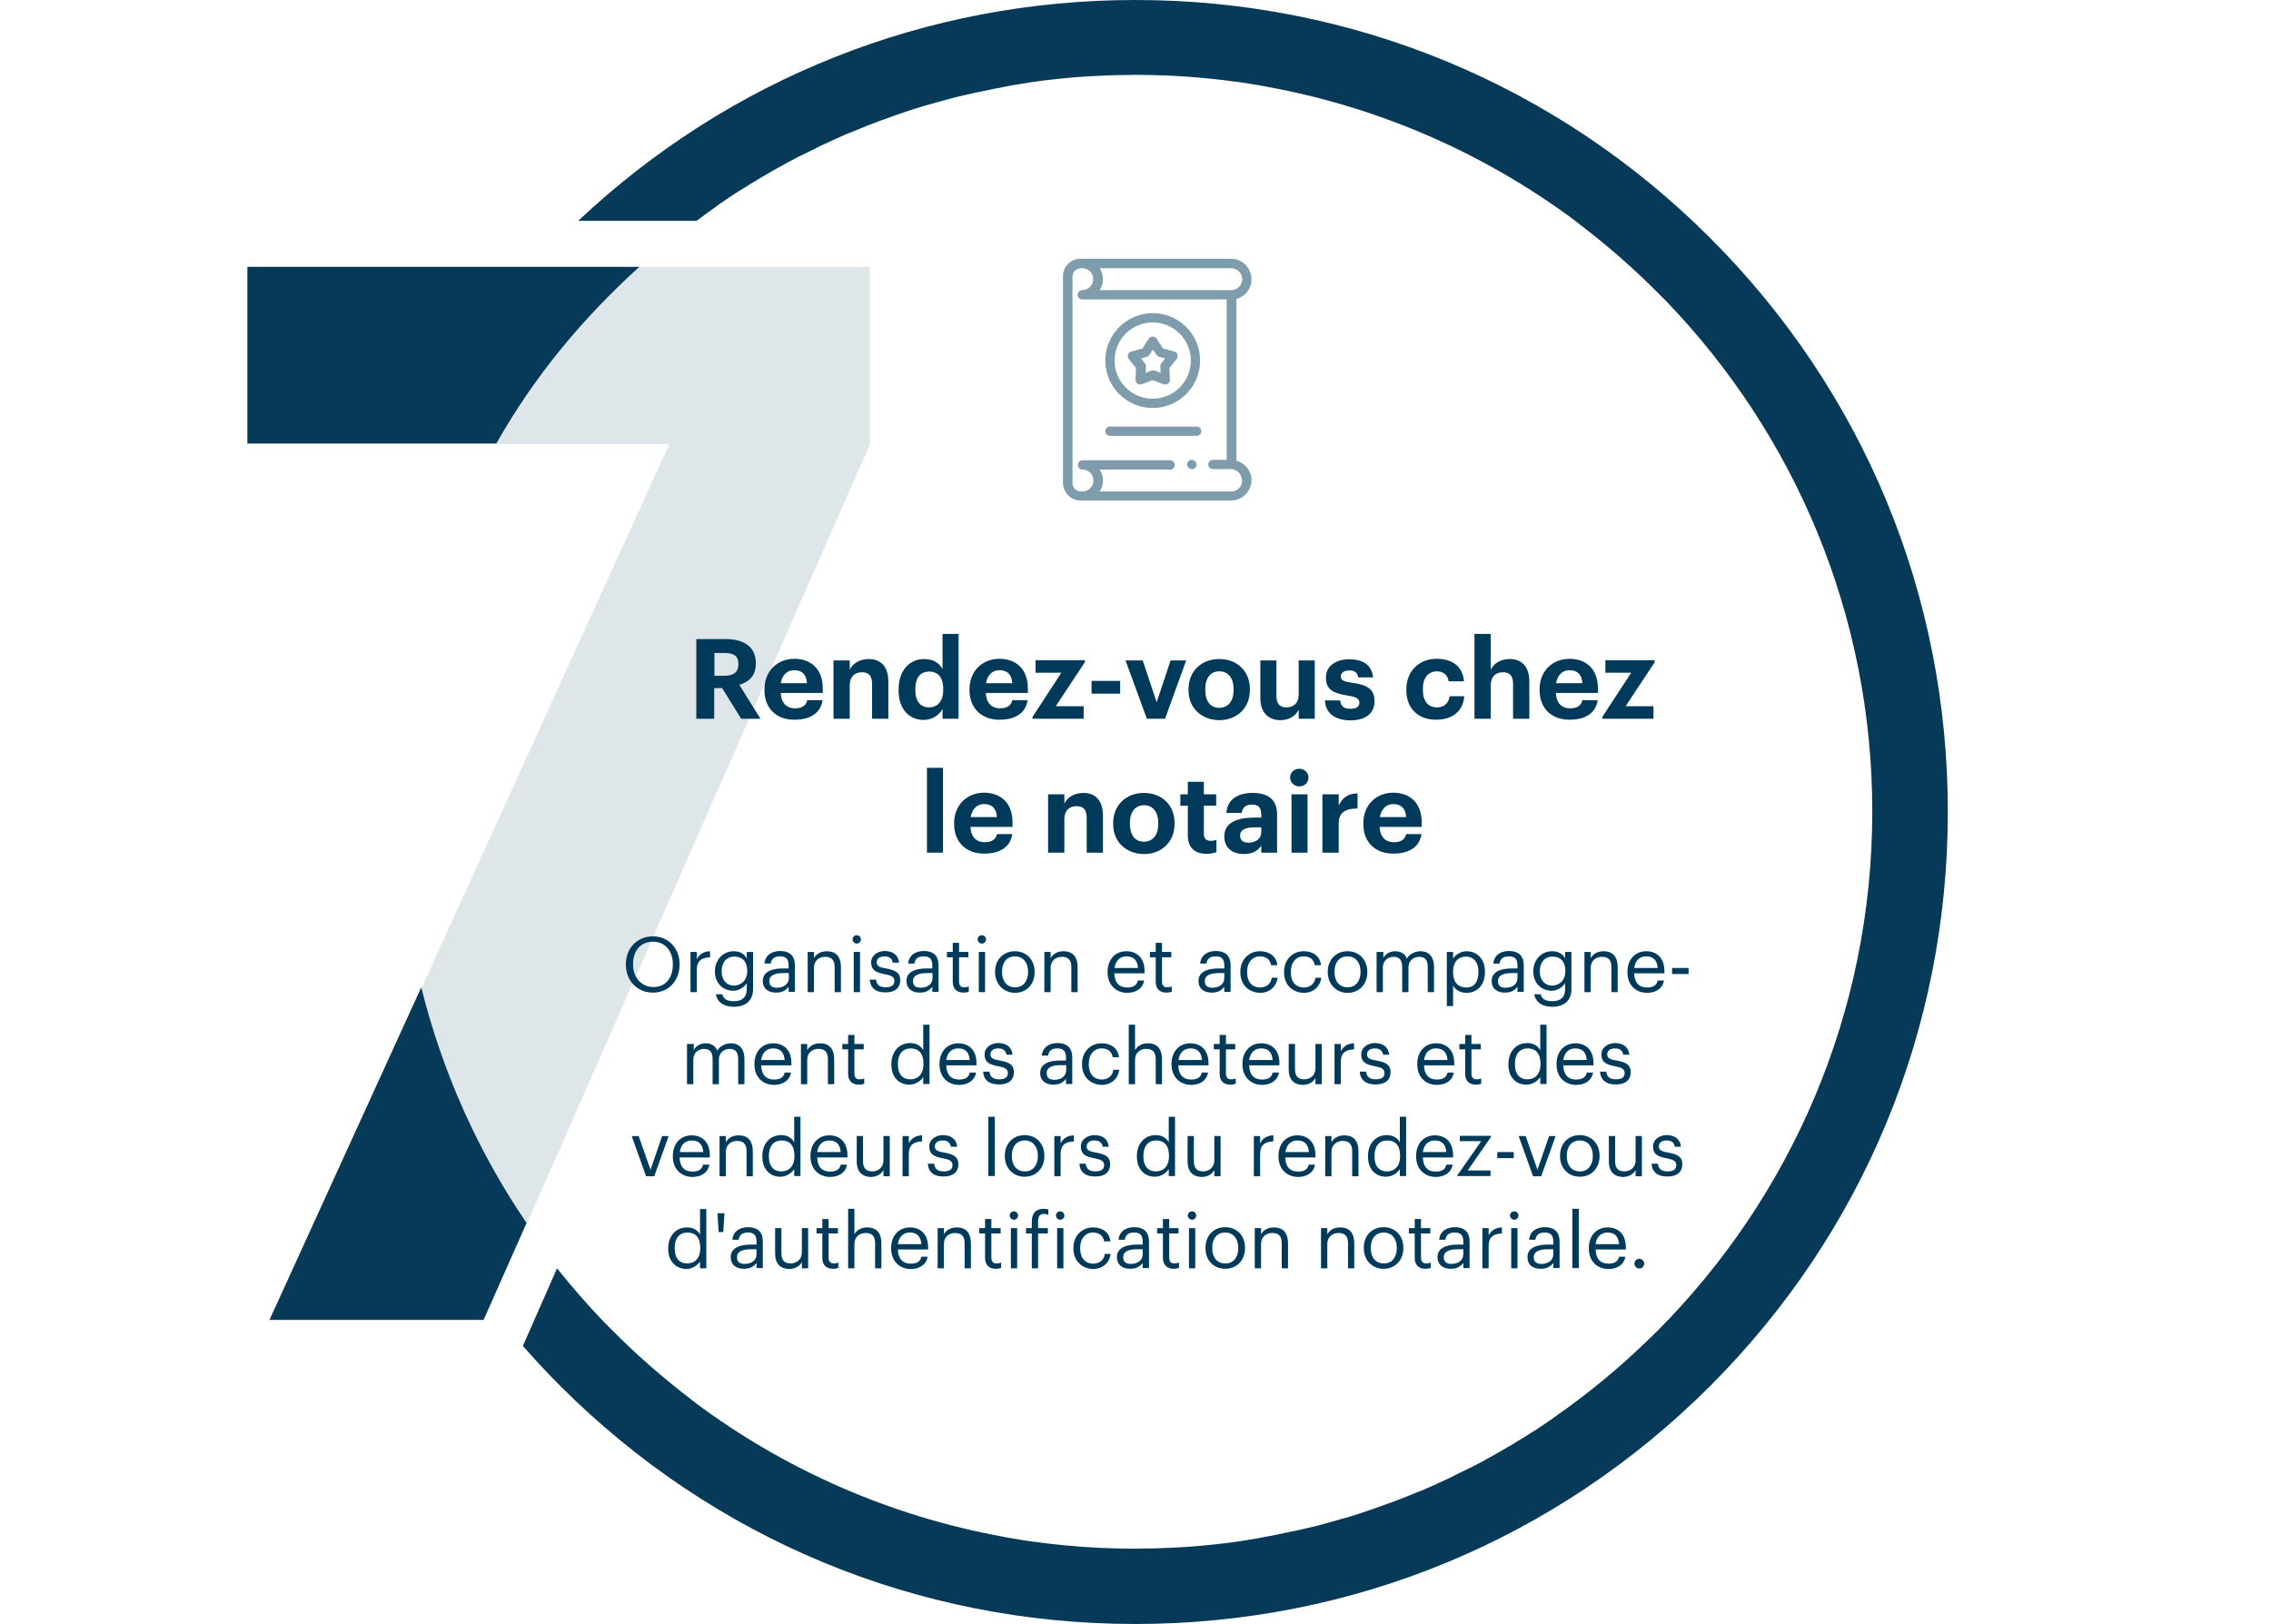 <?xml version="1.0" encoding="utf-8"?>
<!-- Generator: Adobe Illustrator 26.0.2, SVG Export Plug-In . SVG Version: 6.00 Build 0)  -->
<svg version="1.1" id="Layer_1" xmlns="http://www.w3.org/2000/svg" xmlns:xlink="http://www.w3.org/1999/xlink" x="0px" y="0px"
	 viewBox="0 0 976.8 698.8" style="enable-background:new 0 0 976.8 698.8;" xml:space="preserve">
<style type="text/css">
	.st0{fill:#DFE6EA;}
	.st1{fill:#073A58;}
	.st2{fill:#003A5A;}
	.st3{fill:#7F9CAC;}
</style>
<g id="Ebene_1">
	<g id="_x2014_ŽÓť_x5F_1">
	</g>
	<g id="Capa_1">
	</g>
</g>
<g id="_x2014_ŽÓť_x5F_1_1_">
</g>
<g id="Layer_1_00000027579301844820651380000002091595388484233606_">
</g>
<g>
	<path class="st0" d="M374.1,114.8H275c-24.3,21.8-45,47.5-61.5,76.2h74.4L181.3,425c9.1,36.7,24.8,70.9,45.4,101.3l147.4-335V114.8
		z"/>
	<path class="st1" d="M275,114.8H106.4v76h107.1C229.9,161.8,250.7,136.8,275,114.8z"/>
	<path class="st1" d="M115.9,567.8h92.1l18.5-41.7c-20.7-30.4-36.2-64.7-45.3-101.4L115.9,567.8z"/>
	<path class="st1" d="M735.5,102.3C669.5,36.3,581.7,0,488.4,0c0,0-0.1,0-0.1,0c0,0-0.1,0-0.1,0c-89.8,0-174.4,33.7-239.5,95h50.9
		c2.8-2.1,5.7-4.2,8.5-6.2c0.4-0.3,0.8-0.6,1.2-0.9c1.5-1,2.9-2,4.4-3c0.8-0.5,1.6-1.1,2.4-1.6c1.1-0.7,2.2-1.4,3.4-2.1
		c1.2-0.7,2.3-1.5,3.5-2.2c0.8-0.5,1.6-1,2.5-1.5c1.5-0.9,2.9-1.8,4.4-2.6c0.6-0.3,1.2-0.7,1.7-1c1.7-1,3.4-1.9,5.2-2.9
		c0.4-0.2,0.8-0.4,1.2-0.7c1.9-1,3.8-2,5.7-3c0.3-0.1,0.6-0.3,0.9-0.4c2-1,4-2,6.1-3c0.2-0.1,0.5-0.2,0.7-0.4c2.1-1,4.1-2,6.2-2.9
		c0.3-0.1,0.5-0.2,0.8-0.4c2-0.9,4.1-1.8,6.1-2.7c0.4-0.2,0.7-0.3,1.1-0.4c2-0.8,3.9-1.6,5.9-2.4c0.5-0.2,1-0.4,1.4-0.6
		c1.8-0.7,3.7-1.4,5.5-2.1c0.7-0.2,1.3-0.5,2-0.7c1.7-0.6,3.4-1.2,5-1.8c0.9-0.3,1.7-0.6,2.6-0.9c1.5-0.5,3-1,4.5-1.5
		c1.1-0.3,2.1-0.7,3.2-1c1.3-0.4,2.6-0.8,3.8-1.1c1.3-0.4,2.6-0.7,3.9-1.1c1.1-0.3,2.1-0.6,3.2-0.9c1.5-0.4,3-0.8,4.5-1.2
		c0.9-0.2,1.7-0.4,2.6-0.6c1.7-0.4,3.4-0.8,5.2-1.2c0.7-0.1,1.3-0.3,2-0.4c1.9-0.4,3.8-0.8,5.8-1.2c0.5-0.1,1-0.2,1.4-0.3
		c2.1-0.4,4.2-0.8,6.3-1.2c0.3-0.1,0.6-0.1,0.9-0.2c2.3-0.4,4.5-0.7,6.8-1.1c0.2,0,0.3,0,0.5-0.1c2.4-0.3,4.8-0.7,7.2-1
		c0.1,0,0.1,0,0.2,0c7.6-0.9,15.2-1.6,22.9-1.9c0,0,0.1,0,0.1,0c2.5-0.1,5-0.2,7.5-0.3c0.8,0,1.6,0,2.5,0c1.8,0,3.5-0.1,5.3-0.1
		c10.4,0,20.7,0.5,30.9,1.5c0.3,0,0.6,0.1,0.9,0.1c1.9,0.2,3.8,0.4,5.6,0.6c0.8,0.1,1.6,0.2,2.4,0.3c1.3,0.2,2.7,0.4,4,0.5
		c1.4,0.2,2.7,0.4,4.1,0.6c0.8,0.1,1.5,0.3,2.3,0.4c1.9,0.3,3.9,0.6,5.8,1c0.2,0,0.3,0.1,0.5,0.1c49.1,8.9,94.4,29.1,132.9,57.8
		c0.1,0.1,0.2,0.1,0.2,0.2c0.6,0.4,1.2,0.9,1.8,1.4c12,9.2,23.5,19.2,34.3,30.2l3,3l0,0c54.7,57,88.3,134.2,88.3,219.2
		c0,87-35.2,165.8-92.1,223.1l0,0l-3.7,3.6c-12.8,12.5-26.5,23.8-40.9,33.8c-0.4,0.3-0.8,0.6-1.2,0.9c-1.5,1-2.9,2-4.4,3
		c-0.8,0.5-1.6,1.1-2.4,1.6c-1.1,0.7-2.2,1.4-3.4,2.1c-1.2,0.7-2.3,1.5-3.5,2.2c-0.8,0.5-1.6,1-2.5,1.5c-1.5,0.9-2.9,1.8-4.4,2.6
		c-0.6,0.3-1.2,0.7-1.7,1c-1.7,1-3.4,1.9-5.2,2.9c-0.4,0.2-0.8,0.4-1.2,0.7c-1.9,1-3.8,2-5.7,3c-0.3,0.1-0.6,0.3-0.9,0.4
		c-2,1-4,2-6.1,3c-0.2,0.1-0.5,0.2-0.7,0.4c-2.1,1-4.1,2-6.2,2.9c-0.3,0.1-0.5,0.2-0.8,0.4c-2,0.9-4.1,1.8-6.1,2.7
		c-0.4,0.2-0.7,0.3-1.1,0.4c-2,0.8-3.9,1.6-5.9,2.4c-0.5,0.2-1,0.4-1.5,0.6c-1.8,0.7-3.7,1.4-5.5,2.1c-0.7,0.2-1.3,0.5-2,0.7
		c-1.7,0.6-3.4,1.2-5,1.8c-0.9,0.3-1.7,0.6-2.6,0.9c-1.5,0.5-3,1-4.5,1.5c-1.1,0.3-2.1,0.7-3.2,1c-1.3,0.4-2.6,0.8-3.8,1.1
		c-1.3,0.4-2.6,0.7-3.9,1.1c-1.1,0.3-2.1,0.6-3.2,0.9c-1.5,0.4-3,0.8-4.5,1.2c-0.9,0.2-1.7,0.4-2.6,0.6c-1.7,0.4-3.4,0.8-5.2,1.2
		c-0.7,0.1-1.3,0.3-2,0.4c-1.9,0.4-3.8,0.8-5.8,1.2c-0.5,0.1-1,0.2-1.4,0.3c-2.1,0.4-4.2,0.8-6.3,1.2c-0.3,0.1-0.6,0.1-0.9,0.2
		c-2.3,0.4-4.5,0.7-6.8,1.1c-0.2,0-0.3,0-0.5,0.1c-2.4,0.3-4.8,0.7-7.2,1c-0.1,0-0.1,0-0.2,0c-7.6,0.9-15.2,1.6-22.9,1.9
		c0,0-0.1,0-0.1,0c-2.5,0.1-5,0.2-7.6,0.3c-0.8,0-1.6,0-2.5,0c-1.7,0-3.5,0.1-5.3,0.1c-10.4,0-20.7-0.5-30.9-1.5
		c-0.3,0-0.6-0.1-0.9-0.1c-1.9-0.2-3.8-0.4-5.6-0.6c-0.8-0.1-1.6-0.2-2.4-0.3c-1.3-0.2-2.7-0.4-4-0.5c-1.4-0.2-2.7-0.4-4.1-0.6
		c-0.8-0.1-1.5-0.3-2.3-0.4c-1.9-0.3-3.9-0.6-5.8-1c-0.2,0-0.3-0.1-0.5-0.1c-49.1-8.9-94.4-29.1-132.8-57.8
		c-0.1-0.1-0.2-0.1-0.2-0.2c-0.6-0.4-1.2-0.9-1.8-1.4c-12-9.2-23.5-19.2-34.3-30.2l-3-3l0,0c-7-7.3-13.7-15-20-22.9l-14.7,33.4
		c5.2,5.9,10.6,11.7,16.2,17.3c66,66,153.7,102.3,247.1,102.3c0,0,0.1,0,0.1,0s0.1,0,0.1,0c93.3,0,181.1-36.3,247.1-102.3
		c66-66,102.3-153.7,102.3-247.1S801.5,168.3,735.5,102.3z"/>
	<g>
		<g>
			<path class="st2" d="M299.6,274.9h12.3c8.1,0,13.2,3.3,13.2,10.4v0.2c0,5.2-3,7.9-7.1,9.1l9.1,14.6h-8.3l-8.2-13.2h-3.4v13.2
				h-7.7V274.9z M311.7,290.7c3.9,0,5.9-1.6,5.9-4.9v-0.2c0-3.5-2.1-4.7-5.9-4.7h-4.4v9.8H311.7z"/>
			<path class="st2" d="M328.8,296.9v-0.4c0-7.9,5.6-13.1,12.9-13.1c6.5,0,12.2,3.8,12.2,12.8v1.9h-18.1c0.2,4.2,2.4,6.6,6.2,6.6
				c3.2,0,4.8-1.4,5.2-3.5h6.6c-0.8,5.4-5.1,8.4-12,8.4C334.3,309.7,328.8,305,328.8,296.9z M347.1,293.9c-0.2-3.8-2.2-5.6-5.5-5.6
				c-3.1,0-5.2,2.1-5.8,5.6H347.1z"/>
			<path class="st2" d="M358.5,284.1h7v4c1.2-2.5,4-4.6,8.2-4.6c4.9,0,8.4,3,8.4,9.7v16h-7v-15c0-3.4-1.3-5-4.4-5
				c-3,0-5.2,1.8-5.2,5.5v14.5h-7V284.1z"/>
			<path class="st2" d="M386.5,297v-0.4c0-8.3,4.8-13.1,11-13.1c4,0,6.5,1.8,7.9,4.3v-15.1h6.9v36.5h-6.9V305
				c-1.3,2.5-4.4,4.7-8.1,4.7C391.3,309.7,386.5,305.3,386.5,297z M405.7,296.8v-0.4c0-5-2.2-7.5-6-7.5c-3.9,0-6,2.6-6,7.6v0.4
				c0,5,2.4,7.4,5.9,7.4C403.1,304.3,405.7,301.8,405.7,296.8z"/>
			<path class="st2" d="M417,296.9v-0.4c0-7.9,5.6-13.1,12.9-13.1c6.5,0,12.2,3.8,12.2,12.8v1.9h-18.1c0.2,4.2,2.4,6.6,6.2,6.6
				c3.2,0,4.8-1.4,5.2-3.5h6.6c-0.8,5.4-5.1,8.4-12,8.4C422.6,309.7,417,305,417,296.9z M435.4,293.9c-0.2-3.8-2.2-5.6-5.5-5.6
				c-3.1,0-5.2,2.1-5.8,5.6H435.4z"/>
			<path class="st2" d="M444.1,308.4l12.4-19h-11.1v-5.4h21.2v0.9l-12.5,18.9h12v5.4h-22V308.4z"/>
			<path class="st2" d="M469.5,292.9h12.3v5.5h-12.3V292.9z"/>
			<path class="st2" d="M484.1,284.1h7.4l6,18l6-18h6.7l-9.1,25.1h-7.8L484.1,284.1z"/>
			<path class="st2" d="M511.2,296.9v-0.4c0-7.9,5.7-13,13.2-13c7.5,0,13.2,5,13.2,12.9v0.4c0,7.9-5.7,13-13.2,13
				C516.9,309.7,511.2,304.7,511.2,296.9z M530.6,296.8v-0.3c0-4.8-2.3-7.7-6.1-7.7c-3.8,0-6.1,2.8-6.1,7.6v0.4
				c0,4.8,2.2,7.7,6.1,7.7C528.3,304.4,530.6,301.6,530.6,296.8z"/>
			<path class="st2" d="M542.1,300.3v-16.2h6.9v15.2c0,3.4,1.4,5,4.4,5c2.9,0,5.2-1.8,5.2-5.5v-14.7h6.9v25.1h-6.9v-3.9
				c-1.3,2.5-3.8,4.5-8,4.5C545.8,309.7,542.1,306.8,542.1,300.3z"/>
			<path class="st2" d="M569.9,301.3h6.5c0.3,2.3,1.4,3.6,4.4,3.6c2.7,0,3.9-1,3.9-2.7s-1.5-2.4-5.1-3c-6.7-1-9.3-2.9-9.3-7.8
				c0-5.2,4.8-7.8,9.9-7.8c5.6,0,9.7,2,10.4,7.8h-6.4c-0.4-2.1-1.5-3-3.9-3c-2.3,0-3.6,1.1-3.6,2.6c0,1.6,1.2,2.2,4.8,2.7
				c6.3,0.9,9.7,2.5,9.7,7.9c0,5.4-3.9,8.3-10.6,8.3C574,309.7,570.1,306.7,569.9,301.3z"/>
			<path class="st2" d="M604.9,296.9v-0.4c0-8.1,5.8-13.1,13-13.1c5.8,0,11.2,2.5,11.8,9.7h-6.6c-0.5-2.9-2.3-4.3-5.1-4.3
				c-3.6,0-6,2.7-6,7.5v0.4c0,5,2.3,7.6,6.1,7.6c2.8,0,5-1.6,5.4-4.8h6.3c-0.4,6-4.7,10.1-12,10.1
				C610.5,309.7,604.9,305.2,604.9,296.9z"/>
			<path class="st2" d="M634.2,272.7h7v15.4c1.2-2.5,4-4.6,8.2-4.6c4.9,0,8.4,3,8.4,9.7v16h-7v-15c0-3.4-1.3-5-4.4-5
				c-3,0-5.2,1.8-5.2,5.5v14.5h-7V272.7z"/>
			<path class="st2" d="M662.2,296.9v-0.4c0-7.9,5.6-13.1,12.9-13.1c6.5,0,12.2,3.8,12.2,12.8v1.9h-18.1c0.2,4.2,2.4,6.6,6.2,6.6
				c3.2,0,4.8-1.4,5.2-3.5h6.6c-0.8,5.4-5.1,8.4-12,8.4C667.7,309.7,662.2,305,662.2,296.9z M680.6,293.9c-0.2-3.8-2.2-5.6-5.5-5.6
				c-3.1,0-5.2,2.1-5.8,5.6H680.6z"/>
			<path class="st2" d="M689.2,308.4l12.4-19h-11.1v-5.4h21.2v0.9l-12.5,18.9h12v5.4h-22V308.4z"/>
			<path class="st2" d="M398.7,330.3h6.9v36.5h-6.9V330.3z"/>
			<path class="st2" d="M410.4,354.5v-0.4c0-7.9,5.6-13.1,12.9-13.1c6.5,0,12.2,3.8,12.2,12.8v1.9h-18.1c0.2,4.2,2.4,6.6,6.2,6.6
				c3.2,0,4.8-1.4,5.2-3.5h6.6c-0.8,5.4-5.1,8.4-12,8.4C415.9,367.3,410.4,362.6,410.4,354.5z M428.8,351.5
				c-0.2-3.8-2.2-5.6-5.5-5.6c-3.1,0-5.2,2.1-5.8,5.6H428.8z"/>
			<path class="st2" d="M450.8,341.7h7v4c1.2-2.5,4-4.6,8.2-4.6c4.9,0,8.4,3,8.4,9.7v16h-7v-15c0-3.4-1.3-5-4.4-5
				c-3,0-5.2,1.8-5.2,5.5v14.5h-7V341.7z"/>
			<path class="st2" d="M478.8,354.5v-0.4c0-7.9,5.7-13,13.2-13c7.5,0,13.2,5,13.2,12.9v0.4c0,7.9-5.7,13-13.2,13
				C484.5,367.3,478.8,362.3,478.8,354.5z M498.2,354.4v-0.3c0-4.8-2.3-7.7-6.1-7.7c-3.8,0-6.1,2.8-6.1,7.6v0.4
				c0,4.8,2.2,7.7,6.1,7.7C495.9,362,498.2,359.2,498.2,354.4z"/>
			<path class="st2" d="M510.9,359.3v-12.7h-3.2v-4.9h3.2v-5.4h6.9v5.4h5.3v4.9h-5.3v12.1c0,2,1,3,2.8,3c1.1,0,1.8-0.1,2.6-0.5v5.4
				c-1,0.3-2.4,0.7-4.2,0.7C513.8,367.3,510.9,364.6,510.9,359.3z"/>
			<path class="st2" d="M526.6,359.8c0-5.9,5.4-8.1,13.1-8.1h2.8v-1c0-3-0.9-4.6-4.1-4.6c-2.7,0-4,1.4-4.3,3.6h-6.6
				c0.4-6,5.1-8.6,11.3-8.6s10.5,2.5,10.5,9.3v16.4h-6.8v-3c-1.4,2-3.6,3.6-7.6,3.6C530.4,367.3,526.6,365.1,526.6,359.8z
				 M542.5,358v-2.1h-2.7c-4,0-6.4,0.9-6.4,3.6c0,1.8,1.1,3,3.6,3C540.1,362.5,542.5,360.8,542.5,358z"/>
			<path class="st2" d="M554.9,334.5c0-2.2,1.7-3.8,3.9-3.8c2.3,0,4,1.6,4,3.8s-1.7,3.8-4,3.8C556.7,338.3,554.9,336.6,554.9,334.5z
				 M555.5,341.7h6.9v25.1h-6.9V341.7z"/>
			<path class="st2" d="M568.8,341.7h7v4.8c1.6-3.4,4-5.1,8.1-5.2v6.5c-5.1,0-8.1,1.6-8.1,6.4v12.6h-7V341.7z"/>
			<path class="st2" d="M586.4,354.5v-0.4c0-7.9,5.6-13.1,12.9-13.1c6.5,0,12.2,3.8,12.2,12.8v1.9h-18.1c0.2,4.2,2.4,6.6,6.2,6.6
				c3.2,0,4.8-1.4,5.2-3.5h6.6c-0.8,5.4-5.1,8.4-12,8.4C591.9,367.3,586.4,362.6,586.4,354.5z M604.8,351.5
				c-0.2-3.8-2.2-5.6-5.5-5.6c-3.1,0-5.2,2.1-5.8,5.6H604.8z"/>
		</g>
		<g>
			<path class="st2" d="M269.2,415.1v-0.3c0-6.7,4.7-12,11.6-12c6.9,0,11.5,5.3,11.5,11.9v0.3c0,6.7-4.6,12-11.5,12
				C274,427,269.2,421.7,269.2,415.1z M289.4,415v-0.3c0-5.3-3.1-9.6-8.5-9.6c-5.5,0-8.6,4-8.6,9.6v0.3c0,5.7,3.8,9.6,8.7,9.6
				C286.2,424.7,289.4,420.7,289.4,415z"/>
			<path class="st2" d="M297,409.5h2.7v3.1c1.1-1.9,2.6-3.3,5.7-3.4v2.6c-3.5,0.2-5.7,1.3-5.7,5.5v9.5H297V409.5z"/>
			<path class="st2" d="M307.9,427.7h2.8c0.4,2,2,3,5,3c3.4,0,5.5-1.6,5.5-5.3v-2.5c-1,1.7-3.3,3.3-5.8,3.3c-4.5,0-7.9-3.4-7.9-8.2
				v-0.2c0-4.7,3.3-8.6,8.1-8.6c2.9,0,4.7,1.4,5.6,3.1v-2.8h2.7v16.1c0,5-3.4,7.5-8.3,7.5C310.6,433,308.4,430.6,307.9,427.7z
				 M321.4,417.8v-0.2c0-3.9-2.1-6.1-5.5-6.1c-3.4,0-5.5,2.5-5.5,6.2v0.3c0,3.8,2.4,6,5.3,6C318.9,423.9,321.4,421.6,321.4,417.8z"
				/>
			<path class="st2" d="M328.1,421.9c0-4,4.2-5.3,8.6-5.3h2.5v-1.3c0-2.7-1.1-3.9-3.7-3.9c-2.4,0-3.7,1-4,3.1h-2.7
				c0.4-3.9,3.5-5.4,6.8-5.4c3.3,0,6.3,1.4,6.3,6.2v11.4h-2.7v-2.2c-1.3,1.6-2.8,2.5-5.4,2.5C330.7,427,328.1,425.5,328.1,421.9z
				 M339.3,420.7v-2.1h-2.4c-3.5,0-6,0.9-6,3.4c0,1.8,0.9,2.9,3.3,2.9C337,424.9,339.3,423.4,339.3,420.7z"/>
			<path class="st2" d="M347.4,409.5h2.7v2.7c0.8-1.6,2.7-3,5.5-3c3.6,0,6.1,1.9,6.1,7v10.6H359v-10.8c0-3-1.3-4.4-4.1-4.4
				c-2.5,0-4.8,1.6-4.8,4.7v10.5h-2.7V409.5z"/>
			<path class="st2" d="M366.7,404.1c0-1,0.8-1.8,1.8-1.8s1.8,0.8,1.8,1.8c0,1-0.8,1.8-1.8,1.8S366.7,405,366.7,404.1z M367.2,409.5
				h2.7v17.3h-2.7V409.5z"/>
			<path class="st2" d="M374.1,421.4h2.7c0.2,2,1.3,3.3,4.1,3.3c2.6,0,3.8-0.9,3.8-2.7c0-1.8-1.4-2.4-4-2.9c-4.5-0.8-6-2.1-6-5.1
				c0-3.2,3.1-4.9,5.8-4.9c3.1,0,5.8,1.3,6.2,5H384c-0.4-1.9-1.5-2.7-3.6-2.7c-2,0-3.3,1-3.3,2.5c0,1.6,0.9,2.2,4,2.7
				c3.6,0.7,6.1,1.5,6.1,5.1c0,3.1-2.1,5.2-6.3,5.2C376.7,427,374.3,424.9,374.1,421.4z"/>
			<path class="st2" d="M389.9,421.9c0-4,4.2-5.3,8.6-5.3h2.5v-1.3c0-2.7-1.1-3.9-3.7-3.9c-2.4,0-3.7,1-4,3.1h-2.7
				c0.4-3.9,3.5-5.4,6.8-5.4c3.3,0,6.3,1.4,6.3,6.2v11.4h-2.7v-2.2c-1.3,1.6-2.8,2.5-5.4,2.5C392.5,427,389.9,425.5,389.9,421.9z
				 M401.1,420.7v-2.1h-2.4c-3.5,0-6,0.9-6,3.4c0,1.8,0.9,2.9,3.3,2.9C398.9,424.9,401.1,423.4,401.1,420.7z"/>
			<path class="st2" d="M409.8,422.4v-10.6h-2.5v-2.3h2.5v-3.9h2.7v3.9h4v2.3h-4v10.4c0,1.7,0.8,2.5,2.1,2.5c0.9,0,1.5-0.1,2.1-0.4
				v2.3c-0.6,0.2-1.2,0.4-2.3,0.4C411.3,427,409.8,425.1,409.8,422.4z"/>
			<path class="st2" d="M420.5,404.1c0-1,0.8-1.8,1.8-1.8s1.8,0.8,1.8,1.8c0,1-0.8,1.8-1.8,1.8S420.5,405,420.5,404.1z M421,409.5
				h2.7v17.3H421V409.5z"/>
			<path class="st2" d="M428,418.2V418c0-5.2,3.6-8.8,8.5-8.8s8.5,3.6,8.5,8.8v0.3c0,5.2-3.6,8.8-8.5,8.8
				C431.6,427,428,423.3,428,418.2z M442.2,418.2V418c0-4-2.2-6.6-5.6-6.6c-3.5,0-5.6,2.6-5.6,6.5v0.3c0,3.9,2.1,6.5,5.6,6.5
				C440,424.8,442.2,422.1,442.2,418.2z"/>
			<path class="st2" d="M449.2,409.5h2.7v2.7c0.8-1.6,2.7-3,5.5-3c3.6,0,6.1,1.9,6.1,7v10.6h-2.7v-10.8c0-3-1.3-4.4-4.1-4.4
				c-2.5,0-4.8,1.6-4.8,4.7v10.5h-2.7V409.5z"/>
			<path class="st2" d="M476.4,418.3V418c0-5.2,3.3-8.8,8.1-8.8c4,0,7.8,2.4,7.8,8.6v0.9h-13c0.1,3.9,2,6.1,5.5,6.1
				c2.7,0,4.2-1,4.6-3h2.7c-0.6,3.5-3.5,5.3-7.4,5.3C479.9,427,476.4,423.6,476.4,418.3z M489.5,416.4c-0.3-3.6-2.1-5-5-5
				c-2.8,0-4.7,1.9-5.1,5H489.5z"/>
			<path class="st2" d="M497.1,422.4v-10.6h-2.5v-2.3h2.5v-3.9h2.7v3.9h4v2.3h-4v10.4c0,1.7,0.8,2.5,2.1,2.5c0.9,0,1.5-0.1,2.1-0.4
				v2.3c-0.6,0.2-1.2,0.4-2.3,0.4C498.6,427,497.1,425.1,497.1,422.4z"/>
			<path class="st2" d="M515.5,421.9c0-4,4.2-5.3,8.6-5.3h2.5v-1.3c0-2.7-1.1-3.9-3.7-3.9c-2.4,0-3.7,1-4,3.1h-2.7
				c0.4-3.9,3.5-5.4,6.8-5.4c3.3,0,6.3,1.4,6.3,6.2v11.4h-2.7v-2.2c-1.3,1.6-2.8,2.5-5.4,2.5C518,427,515.5,425.5,515.5,421.9z
				 M526.6,420.7v-2.1h-2.4c-3.5,0-6,0.9-6,3.4c0,1.8,0.9,2.9,3.3,2.9C524.4,424.9,526.6,423.4,526.6,420.7z"/>
			<path class="st2" d="M533.5,418.3V418c0-5.3,3.8-8.8,8.4-8.8c3.6,0,7,1.7,7.5,6h-2.7c-0.4-2.7-2.4-3.8-4.8-3.8
				c-3.1,0-5.5,2.5-5.5,6.6v0.3c0,4.2,2.3,6.5,5.6,6.5c2.4,0,4.7-1.4,5-4.2h2.5c-0.4,3.7-3.4,6.5-7.5,6.5
				C537.1,427,533.5,423.6,533.5,418.3z"/>
			<path class="st2" d="M552.3,418.3V418c0-5.3,3.8-8.8,8.4-8.8c3.6,0,7,1.7,7.5,6h-2.7c-0.4-2.7-2.4-3.8-4.8-3.8
				c-3.1,0-5.5,2.5-5.5,6.6v0.3c0,4.2,2.3,6.5,5.6,6.5c2.4,0,4.7-1.4,5-4.2h2.5c-0.4,3.7-3.4,6.5-7.5,6.5
				C555.9,427,552.3,423.6,552.3,418.3z"/>
			<path class="st2" d="M571.1,418.2V418c0-5.2,3.6-8.8,8.5-8.8s8.5,3.6,8.5,8.8v0.3c0,5.2-3.6,8.8-8.5,8.8S571.1,423.3,571.1,418.2
				z M585.2,418.2V418c0-4-2.2-6.6-5.6-6.6c-3.5,0-5.6,2.6-5.6,6.5v0.3c0,3.9,2.1,6.5,5.6,6.5C583,424.8,585.2,422.1,585.2,418.2z"
				/>
			<path class="st2" d="M592.3,409.5h2.7v2.6c0.8-1.6,2.7-2.9,5.1-2.9c2.2,0,4.2,0.9,5,3.2c1.2-2.2,3.8-3.2,5.9-3.2
				c3.1,0,5.8,1.8,5.8,6.9v10.7h-2.7v-10.9c0-3-1.3-4.3-3.7-4.3c-2.2,0-4.6,1.5-4.6,4.6v10.6h-2.7v-10.9c0-3-1.3-4.3-3.7-4.3
				c-2.2,0-4.6,1.5-4.6,4.6v10.6h-2.7V409.5z"/>
			<path class="st2" d="M622.3,409.5h2.7v2.9c1-1.7,3.3-3.2,5.8-3.2c4.5,0,7.9,3.3,7.9,8.7v0.3c0,5.3-3.1,8.9-7.9,8.9
				c-2.8,0-4.9-1.4-5.8-3.1v8.8h-2.7V409.5z M635.9,418.2V418c0-4.4-2.4-6.5-5.3-6.5c-3.2,0-5.6,2.1-5.6,6.5v0.3
				c0,4.4,2.3,6.5,5.7,6.5C634.1,424.8,635.9,422.4,635.9,418.2z"/>
			<path class="st2" d="M641.6,421.9c0-4,4.2-5.3,8.6-5.3h2.5v-1.3c0-2.7-1.1-3.9-3.7-3.9c-2.4,0-3.7,1-4,3.1h-2.7
				c0.4-3.9,3.5-5.4,6.8-5.4c3.3,0,6.3,1.4,6.3,6.2v11.4h-2.7v-2.2c-1.3,1.6-2.8,2.5-5.4,2.5C644.1,427,641.6,425.5,641.6,421.9z
				 M652.7,420.7v-2.1h-2.4c-3.5,0-6,0.9-6,3.4c0,1.8,0.9,2.9,3.3,2.9C650.5,424.9,652.7,423.4,652.7,420.7z"/>
			<path class="st2" d="M659.9,427.7h2.8c0.4,2,2,3,5,3c3.4,0,5.5-1.6,5.5-5.3v-2.5c-1,1.7-3.3,3.3-5.8,3.3c-4.5,0-7.9-3.4-7.9-8.2
				v-0.2c0-4.7,3.3-8.6,8.1-8.6c2.9,0,4.7,1.4,5.6,3.1v-2.8h2.7v16.1c0,5-3.4,7.5-8.3,7.5C662.6,433,660.4,430.6,659.9,427.7z
				 M673.3,417.8v-0.2c0-3.9-2.1-6.1-5.5-6.1c-3.4,0-5.5,2.5-5.5,6.2v0.3c0,3.8,2.4,6,5.3,6C670.9,423.9,673.3,421.6,673.3,417.8z"
				/>
			<path class="st2" d="M681.5,409.5h2.7v2.7c0.8-1.6,2.7-3,5.5-3c3.6,0,6.1,1.9,6.1,7v10.6h-2.7v-10.8c0-3-1.3-4.4-4.1-4.4
				c-2.5,0-4.8,1.6-4.8,4.7v10.5h-2.7V409.5z"/>
			<path class="st2" d="M700,418.3V418c0-5.2,3.3-8.8,8.1-8.8c4,0,7.8,2.4,7.8,8.6v0.9h-13c0.1,3.9,2,6.1,5.5,6.1c2.7,0,4.2-1,4.6-3
				h2.7c-0.6,3.5-3.5,5.3-7.4,5.3C703.4,427,700,423.6,700,418.3z M713,416.4c-0.3-3.6-2.1-5-5-5c-2.8,0-4.7,1.9-5.1,5H713z"/>
			<path class="st2" d="M719.2,416.4h7.1v2.6h-7.1V416.4z"/>
			<path class="st2" d="M295.7,449.1h2.7v2.6c0.8-1.6,2.7-2.9,5.1-2.9c2.2,0,4.2,0.9,5,3.2c1.2-2.2,3.8-3.2,5.9-3.2
				c3.1,0,5.8,1.8,5.8,6.9v10.7h-2.7v-10.9c0-3-1.3-4.3-3.7-4.3c-2.2,0-4.6,1.5-4.6,4.6v10.6h-2.7v-10.9c0-3-1.3-4.3-3.7-4.3
				c-2.2,0-4.6,1.5-4.6,4.6v10.6h-2.7V449.1z"/>
			<path class="st2" d="M324.5,457.9v-0.3c0-5.2,3.3-8.8,8.1-8.8c4,0,7.8,2.4,7.8,8.6v0.9h-13c0.1,3.9,2,6.1,5.5,6.1
				c2.7,0,4.2-1,4.6-3h2.7c-0.6,3.5-3.5,5.3-7.4,5.3C327.9,466.6,324.5,463.2,324.5,457.9z M337.5,456c-0.3-3.6-2.1-5-5-5
				c-2.8,0-4.7,1.9-5.1,5H337.5z"/>
			<path class="st2" d="M344.5,449.1h2.7v2.7c0.8-1.6,2.7-3,5.5-3c3.6,0,6.1,1.9,6.1,7v10.6h-2.7v-10.8c0-3-1.3-4.4-4.1-4.4
				c-2.5,0-4.8,1.6-4.8,4.7v10.5h-2.7V449.1z"/>
			<path class="st2" d="M364.8,462v-10.6h-2.5v-2.3h2.5v-3.9h2.7v3.9h4v2.3h-4v10.4c0,1.7,0.8,2.5,2.1,2.5c0.9,0,1.5-0.1,2.1-0.4
				v2.3c-0.6,0.2-1.2,0.4-2.3,0.4C366.3,466.6,364.8,464.7,364.8,462z"/>
			<path class="st2" d="M383.4,458v-0.3c0-5.3,3.3-9,8.1-9c2.9,0,4.7,1.4,5.6,3.1v-11h2.7v25.5h-2.7v-3c-1,1.7-3.4,3.3-5.9,3.3
				C386.7,466.6,383.4,463.4,383.4,458z M397.2,457.8v-0.3c0-4.4-2.1-6.5-5.5-6.5c-3.4,0-5.5,2.4-5.5,6.6v0.3c0,4.4,2.3,6.4,5.2,6.4
				C394.7,464.4,397.2,462.2,397.2,457.8z"/>
			<path class="st2" d="M404.1,457.9v-0.3c0-5.2,3.3-8.8,8.1-8.8c4,0,7.8,2.4,7.8,8.6v0.9h-13c0.1,3.9,2,6.1,5.5,6.1
				c2.7,0,4.2-1,4.6-3h2.7c-0.6,3.5-3.5,5.3-7.4,5.3C407.5,466.6,404.1,463.2,404.1,457.9z M417.1,456c-0.3-3.6-2.1-5-5-5
				c-2.8,0-4.7,1.9-5.1,5H417.1z"/>
			<path class="st2" d="M422.9,461h2.7c0.2,2,1.3,3.3,4.1,3.3c2.6,0,3.8-0.9,3.8-2.7c0-1.8-1.4-2.4-4-2.9c-4.5-0.8-6-2.1-6-5.1
				c0-3.2,3.1-4.9,5.8-4.9c3.1,0,5.8,1.3,6.2,5h-2.6c-0.4-1.9-1.5-2.7-3.6-2.7c-2,0-3.3,1-3.3,2.5c0,1.6,0.9,2.2,4,2.7
				c3.6,0.7,6.1,1.5,6.1,5.1c0,3.1-2.1,5.2-6.3,5.2C425.5,466.6,423,464.5,422.9,461z"/>
			<path class="st2" d="M447.4,461.5c0-4,4.2-5.3,8.6-5.3h2.5v-1.3c0-2.7-1.1-3.9-3.7-3.9c-2.4,0-3.7,1-4,3.1h-2.7
				c0.4-3.9,3.5-5.4,6.8-5.4c3.3,0,6.3,1.4,6.3,6.2v11.4h-2.7v-2.2c-1.3,1.6-2.8,2.5-5.4,2.5C450,466.6,447.4,465.1,447.4,461.5z
				 M458.6,460.3v-2.1h-2.4c-3.5,0-6,0.9-6,3.4c0,1.8,0.9,2.9,3.3,2.9C456.4,464.5,458.6,463,458.6,460.3z"/>
			<path class="st2" d="M465.4,457.9v-0.3c0-5.3,3.8-8.8,8.4-8.8c3.6,0,7,1.7,7.5,6h-2.7c-0.4-2.7-2.4-3.8-4.8-3.8
				c-3.1,0-5.5,2.5-5.5,6.6v0.3c0,4.2,2.3,6.5,5.6,6.5c2.4,0,4.7-1.4,5-4.2h2.5c-0.4,3.7-3.4,6.5-7.5,6.5
				C469,466.6,465.4,463.2,465.4,457.9z"/>
			<path class="st2" d="M485.5,440.8h2.7v11c0.8-1.6,2.7-3,5.5-3c3.6,0,6.1,1.9,6.1,7v10.6h-2.7v-10.8c0-3-1.3-4.4-4.1-4.4
				c-2.5,0-4.8,1.6-4.8,4.7v10.5h-2.7V440.8z"/>
			<path class="st2" d="M503.9,457.9v-0.3c0-5.2,3.3-8.8,8.1-8.8c4,0,7.8,2.4,7.8,8.6v0.9h-13c0.1,3.9,2,6.1,5.5,6.1
				c2.7,0,4.2-1,4.6-3h2.7c-0.6,3.5-3.5,5.3-7.4,5.3C507.4,466.6,503.9,463.2,503.9,457.9z M517,456c-0.3-3.6-2.1-5-5-5
				c-2.8,0-4.7,1.9-5.1,5H517z"/>
			<path class="st2" d="M524.6,462v-10.6h-2.5v-2.3h2.5v-3.9h2.7v3.9h4v2.3h-4v10.4c0,1.7,0.8,2.5,2.1,2.5c0.9,0,1.5-0.1,2.1-0.4
				v2.3c-0.6,0.2-1.2,0.4-2.3,0.4C526.1,466.6,524.6,464.7,524.6,462z"/>
			<path class="st2" d="M534.4,457.9v-0.3c0-5.2,3.3-8.8,8.1-8.8c4,0,7.8,2.4,7.8,8.6v0.9h-13c0.1,3.9,2,6.1,5.5,6.1
				c2.7,0,4.2-1,4.6-3h2.7c-0.6,3.5-3.5,5.3-7.4,5.3C537.9,466.6,534.4,463.2,534.4,457.9z M547.4,456c-0.3-3.6-2.1-5-5-5
				c-2.8,0-4.7,1.9-5.1,5H547.4z"/>
			<path class="st2" d="M554.3,460v-10.9h2.7v10.8c0,3,1.3,4.4,4,4.4c2.4,0,4.8-1.6,4.8-4.7v-10.5h2.7v17.3h-2.7v-2.7
				c-0.8,1.6-2.7,3-5.5,3C556.8,466.6,554.3,464.7,554.3,460z"/>
			<path class="st2" d="M574,449.1h2.7v3.1c1.1-1.9,2.6-3.3,5.7-3.4v2.6c-3.5,0.2-5.7,1.3-5.7,5.5v9.5H574V449.1z"/>
			<path class="st2" d="M584.9,461h2.7c0.2,2,1.3,3.3,4.1,3.3c2.6,0,3.8-0.9,3.8-2.7c0-1.8-1.4-2.4-4-2.9c-4.5-0.8-6-2.1-6-5.1
				c0-3.2,3.1-4.9,5.8-4.9c3.1,0,5.8,1.3,6.2,5h-2.6c-0.4-1.9-1.5-2.7-3.6-2.7c-2,0-3.3,1-3.3,2.5c0,1.6,0.9,2.2,4,2.7
				c3.6,0.7,6.1,1.5,6.1,5.1c0,3.1-2.1,5.2-6.3,5.2C587.5,466.6,585,464.5,584.9,461z"/>
			<path class="st2" d="M609.6,457.9v-0.3c0-5.2,3.3-8.8,8.1-8.8c4,0,7.8,2.4,7.8,8.6v0.9h-13c0.1,3.9,2,6.1,5.5,6.1
				c2.7,0,4.2-1,4.6-3h2.7c-0.6,3.5-3.5,5.3-7.4,5.3C613,466.6,609.6,463.2,609.6,457.9z M622.6,456c-0.3-3.6-2.1-5-5-5
				c-2.8,0-4.7,1.9-5.1,5H622.6z"/>
			<path class="st2" d="M630.2,462v-10.6h-2.5v-2.3h2.5v-3.9h2.7v3.9h4v2.3h-4v10.4c0,1.7,0.8,2.5,2.1,2.5c0.9,0,1.5-0.1,2.1-0.4
				v2.3c-0.6,0.2-1.2,0.4-2.3,0.4C631.7,466.6,630.2,464.7,630.2,462z"/>
			<path class="st2" d="M648.8,458v-0.3c0-5.3,3.3-9,8.1-9c2.9,0,4.7,1.4,5.6,3.1v-11h2.7v25.5h-2.7v-3c-1,1.7-3.4,3.3-5.9,3.3
				C652,466.6,648.8,463.4,648.8,458z M662.6,457.8v-0.3c0-4.4-2.1-6.5-5.5-6.5c-3.4,0-5.5,2.4-5.5,6.6v0.3c0,4.4,2.3,6.4,5.2,6.4
				C660.1,464.4,662.6,462.2,662.6,457.8z"/>
			<path class="st2" d="M669.5,457.9v-0.3c0-5.2,3.3-8.8,8.1-8.8c4,0,7.8,2.4,7.8,8.6v0.9h-13c0.1,3.9,2,6.1,5.5,6.1
				c2.7,0,4.2-1,4.6-3h2.7c-0.6,3.5-3.5,5.3-7.4,5.3C672.9,466.6,669.5,463.2,669.5,457.9z M682.5,456c-0.3-3.6-2.1-5-5-5
				c-2.8,0-4.7,1.9-5.1,5H682.5z"/>
			<path class="st2" d="M688.2,461h2.7c0.2,2,1.3,3.3,4.1,3.3c2.6,0,3.8-0.9,3.8-2.7c0-1.8-1.4-2.4-4-2.9c-4.5-0.8-6-2.1-6-5.1
				c0-3.2,3.1-4.9,5.8-4.9c3.1,0,5.8,1.3,6.2,5h-2.6c-0.4-1.9-1.5-2.7-3.6-2.7c-2,0-3.3,1-3.3,2.5c0,1.6,0.9,2.2,4,2.7
				c3.6,0.7,6.1,1.5,6.1,5.1c0,3.1-2.1,5.2-6.3,5.2C690.9,466.6,688.4,464.5,688.2,461z"/>
			<path class="st2" d="M271.7,488.7h3l5.1,14.5l5-14.5h2.8l-6.2,17.3h-3.5L271.7,488.7z"/>
			<path class="st2" d="M289.4,497.5v-0.3c0-5.2,3.3-8.8,8.1-8.8c4,0,7.8,2.4,7.8,8.6v0.9h-13c0.1,3.9,2,6.1,5.5,6.1
				c2.7,0,4.2-1,4.6-3h2.7c-0.6,3.5-3.5,5.3-7.4,5.3C292.9,506.2,289.4,502.8,289.4,497.5z M302.5,495.6c-0.3-3.6-2.1-5-5-5
				c-2.8,0-4.7,1.9-5.1,5H302.5z"/>
			<path class="st2" d="M309.5,488.7h2.7v2.7c0.8-1.6,2.7-3,5.5-3c3.6,0,6.1,1.9,6.1,7v10.6h-2.7v-10.8c0-3-1.3-4.4-4.1-4.4
				c-2.5,0-4.8,1.6-4.8,4.7v10.5h-2.7V488.7z"/>
			<path class="st2" d="M327.9,497.6v-0.3c0-5.3,3.3-9,8.1-9c2.9,0,4.7,1.4,5.6,3.1v-11h2.7v25.5h-2.7v-3c-1,1.7-3.4,3.3-5.9,3.3
				C331.2,506.2,327.9,503,327.9,497.6z M341.7,497.4v-0.3c0-4.4-2.1-6.5-5.5-6.5c-3.4,0-5.5,2.4-5.5,6.6v0.3c0,4.4,2.3,6.4,5.2,6.4
				C339.2,504,341.7,501.8,341.7,497.4z"/>
			<path class="st2" d="M348.6,497.5v-0.3c0-5.2,3.3-8.8,8.1-8.8c4,0,7.8,2.4,7.8,8.6v0.9h-13c0.1,3.9,2,6.1,5.5,6.1
				c2.7,0,4.2-1,4.6-3h2.7c-0.6,3.5-3.5,5.3-7.4,5.3C352.1,506.2,348.6,502.8,348.6,497.5z M361.6,495.6c-0.3-3.6-2.1-5-5-5
				c-2.8,0-4.7,1.9-5.1,5H361.6z"/>
			<path class="st2" d="M368.5,499.6v-10.9h2.7v10.8c0,3,1.3,4.4,4,4.4c2.4,0,4.8-1.6,4.8-4.7v-10.5h2.7v17.3H380v-2.7
				c-0.8,1.6-2.7,3-5.5,3C371.1,506.2,368.5,504.3,368.5,499.6z"/>
			<path class="st2" d="M388.2,488.7h2.7v3.1c1.1-1.9,2.6-3.3,5.7-3.4v2.6c-3.5,0.2-5.7,1.3-5.7,5.5v9.5h-2.7V488.7z"/>
			<path class="st2" d="M399.1,500.6h2.7c0.2,2,1.3,3.3,4.1,3.3c2.6,0,3.8-0.9,3.8-2.7c0-1.8-1.4-2.4-4-2.9c-4.5-0.8-6-2.1-6-5.1
				c0-3.2,3.1-4.9,5.8-4.9c3.1,0,5.8,1.3,6.2,5H409c-0.4-1.9-1.5-2.7-3.6-2.7c-2,0-3.3,1-3.3,2.5c0,1.6,0.9,2.2,4,2.7
				c3.6,0.7,6.1,1.5,6.1,5.1c0,3.1-2.1,5.2-6.3,5.2C401.7,506.2,399.2,504.1,399.1,500.6z"/>
			<path class="st2" d="M425.1,480.4h2.8v25.5h-2.8V480.4z"/>
			<path class="st2" d="M432.2,497.4v-0.3c0-5.2,3.6-8.8,8.5-8.8s8.5,3.6,8.5,8.8v0.3c0,5.2-3.6,8.8-8.5,8.8
				C435.8,506.2,432.2,502.5,432.2,497.4z M446.4,497.4v-0.2c0-4-2.2-6.6-5.6-6.6c-3.5,0-5.6,2.6-5.6,6.5v0.3c0,3.9,2.1,6.5,5.6,6.5
				C444.2,504,446.4,501.3,446.4,497.4z"/>
			<path class="st2" d="M453.5,488.7h2.7v3.1c1.1-1.9,2.6-3.3,5.7-3.4v2.6c-3.5,0.2-5.7,1.3-5.7,5.5v9.5h-2.7V488.7z"/>
			<path class="st2" d="M464.3,500.6h2.7c0.2,2,1.3,3.3,4.1,3.3c2.6,0,3.8-0.9,3.8-2.7c0-1.8-1.4-2.4-4-2.9c-4.5-0.8-6-2.1-6-5.1
				c0-3.2,3.1-4.9,5.8-4.9c3.1,0,5.8,1.3,6.2,5h-2.6c-0.4-1.9-1.5-2.7-3.6-2.7c-2,0-3.3,1-3.3,2.5c0,1.6,0.9,2.2,4,2.7
				c3.6,0.7,6.1,1.5,6.1,5.1c0,3.1-2.1,5.2-6.3,5.2C466.9,506.2,464.4,504.1,464.3,500.6z"/>
			<path class="st2" d="M489,497.6v-0.3c0-5.3,3.3-9,8.1-9c2.9,0,4.7,1.4,5.6,3.1v-11h2.7v25.5h-2.7v-3c-1,1.7-3.4,3.3-5.9,3.3
				C492.3,506.2,489,503,489,497.6z M502.8,497.4v-0.3c0-4.4-2.1-6.5-5.5-6.5c-3.4,0-5.5,2.4-5.5,6.6v0.3c0,4.4,2.3,6.4,5.2,6.4
				C500.3,504,502.8,501.8,502.8,497.4z"/>
			<path class="st2" d="M510.8,499.6v-10.9h2.7v10.8c0,3,1.3,4.4,4,4.4c2.4,0,4.8-1.6,4.8-4.7v-10.5h2.7v17.3h-2.7v-2.7
				c-0.8,1.6-2.7,3-5.5,3C513.4,506.2,510.8,504.3,510.8,499.6z"/>
			<path class="st2" d="M539.3,488.7h2.7v3.1c1.1-1.9,2.6-3.3,5.7-3.4v2.6c-3.5,0.2-5.7,1.3-5.7,5.5v9.5h-2.7V488.7z"/>
			<path class="st2" d="M549.9,497.5v-0.3c0-5.2,3.3-8.8,8.1-8.8c4,0,7.8,2.4,7.8,8.6v0.9h-13c0.1,3.9,2,6.1,5.5,6.1
				c2.7,0,4.2-1,4.6-3h2.7c-0.6,3.5-3.5,5.3-7.4,5.3C553.4,506.2,549.9,502.8,549.9,497.5z M563,495.6c-0.3-3.6-2.1-5-5-5
				c-2.8,0-4.7,1.9-5.1,5H563z"/>
			<path class="st2" d="M570,488.7h2.7v2.7c0.8-1.6,2.7-3,5.5-3c3.6,0,6.1,1.9,6.1,7v10.6h-2.7v-10.8c0-3-1.3-4.4-4.1-4.4
				c-2.5,0-4.8,1.6-4.8,4.7v10.5H570V488.7z"/>
			<path class="st2" d="M588.4,497.6v-0.3c0-5.3,3.3-9,8.1-9c2.9,0,4.7,1.4,5.6,3.1v-11h2.7v25.5h-2.7v-3c-1,1.7-3.4,3.3-5.9,3.3
				C591.7,506.2,588.4,503,588.4,497.6z M602.2,497.4v-0.3c0-4.4-2.1-6.5-5.5-6.5c-3.4,0-5.5,2.4-5.5,6.6v0.3c0,4.4,2.3,6.4,5.2,6.4
				C599.7,504,602.2,501.8,602.2,497.4z"/>
			<path class="st2" d="M609.1,497.5v-0.3c0-5.2,3.3-8.8,8.1-8.8c4,0,7.8,2.4,7.8,8.6v0.9h-13c0.1,3.9,2,6.1,5.5,6.1
				c2.7,0,4.2-1,4.6-3h2.7c-0.6,3.5-3.5,5.3-7.4,5.3C612.6,506.2,609.1,502.8,609.1,497.5z M622.1,495.6c-0.3-3.6-2.1-5-5-5
				c-2.8,0-4.7,1.9-5.1,5H622.1z"/>
			<path class="st2" d="M626.9,505.5l10.2-14.6h-9.2v-2.3h13.4v0.5l-10,14.4h9.8v2.4h-14.3V505.5z"/>
			<path class="st2" d="M644,495.6h7.1v2.6H644V495.6z"/>
			<path class="st2" d="M653.2,488.7h3l5.1,14.5l5-14.5h2.8l-6.2,17.3h-3.5L653.2,488.7z"/>
			<path class="st2" d="M671,497.4v-0.3c0-5.2,3.6-8.8,8.5-8.8s8.5,3.6,8.5,8.8v0.3c0,5.2-3.6,8.8-8.5,8.8S671,502.5,671,497.4z
				 M685.1,497.4v-0.2c0-4-2.2-6.6-5.6-6.6c-3.5,0-5.6,2.6-5.6,6.5v0.3c0,3.9,2.1,6.5,5.6,6.5C682.9,504,685.1,501.3,685.1,497.4z"
				/>
			<path class="st2" d="M692,499.6v-10.9h2.7v10.8c0,3,1.3,4.4,4,4.4c2.4,0,4.8-1.6,4.8-4.7v-10.5h2.7v17.3h-2.7v-2.7
				c-0.8,1.6-2.7,3-5.5,3C694.6,506.2,692,504.3,692,499.6z"/>
			<path class="st2" d="M710.4,500.6h2.7c0.2,2,1.3,3.3,4.1,3.3c2.6,0,3.8-0.9,3.8-2.7c0-1.8-1.4-2.4-4-2.9c-4.5-0.8-6-2.1-6-5.1
				c0-3.2,3.1-4.9,5.8-4.9c3.1,0,5.8,1.3,6.2,5h-2.6c-0.4-1.9-1.5-2.7-3.6-2.7c-2,0-3.3,1-3.3,2.5c0,1.6,0.9,2.2,4,2.7
				c3.6,0.7,6.1,1.5,6.1,5.1c0,3.1-2.1,5.2-6.3,5.2C713,506.2,710.5,504.1,710.4,500.6z"/>
			<path class="st2" d="M287.4,537.2V537c0-5.3,3.3-9,8.1-9c2.9,0,4.7,1.4,5.6,3.1v-11h2.7v25.5h-2.7v-3c-1,1.7-3.4,3.3-5.9,3.3
				C290.7,545.8,287.4,542.6,287.4,537.2z M301.2,537v-0.3c0-4.4-2.1-6.5-5.5-6.5c-3.4,0-5.5,2.4-5.5,6.6v0.3c0,4.4,2.3,6.4,5.2,6.4
				C298.7,543.6,301.2,541.4,301.2,537z"/>
			<path class="st2" d="M308.6,521.9h3l-0.5,8.1h-2L308.6,521.9z"/>
			<path class="st2" d="M314.3,540.7c0-4,4.2-5.3,8.6-5.3h2.5v-1.3c0-2.7-1.1-3.9-3.7-3.9c-2.4,0-3.7,1-4,3.1H315
				c0.4-3.9,3.5-5.4,6.8-5.4c3.3,0,6.3,1.4,6.3,6.2v11.4h-2.7v-2.2c-1.3,1.6-2.8,2.5-5.4,2.5C316.8,545.8,314.3,544.3,314.3,540.7z
				 M325.4,539.5v-2.1H323c-3.5,0-6,0.9-6,3.4c0,1.8,0.9,2.9,3.3,2.9C323.2,543.7,325.4,542.2,325.4,539.5z"/>
			<path class="st2" d="M333.4,539.2v-10.9h2.7v10.8c0,3,1.3,4.4,4,4.4c2.4,0,4.8-1.6,4.8-4.7v-10.5h2.7v17.3h-2.7v-2.7
				c-0.8,1.6-2.7,3-5.5,3C335.9,545.8,333.4,543.9,333.4,539.2z"/>
			<path class="st2" d="M353.7,541.2v-10.6h-2.5v-2.3h2.5v-3.9h2.7v3.9h4v2.3h-4v10.4c0,1.7,0.8,2.5,2.1,2.5c0.9,0,1.5-0.1,2.1-0.4
				v2.3c-0.6,0.2-1.2,0.4-2.3,0.4C355.2,545.8,353.7,543.9,353.7,541.2z"/>
			<path class="st2" d="M364.8,520h2.7v11c0.8-1.6,2.7-3,5.5-3c3.6,0,6.1,1.9,6.1,7v10.6h-2.7v-10.8c0-3-1.3-4.4-4.1-4.4
				c-2.5,0-4.8,1.6-4.8,4.7v10.5h-2.7V520z"/>
			<path class="st2" d="M383.3,537.1v-0.3c0-5.2,3.3-8.8,8.1-8.8c4,0,7.8,2.4,7.8,8.6v0.9h-13c0.1,3.9,2,6.1,5.5,6.1
				c2.7,0,4.2-1,4.6-3h2.7c-0.6,3.5-3.5,5.3-7.4,5.3C386.8,545.8,383.3,542.4,383.3,537.1z M396.3,535.2c-0.3-3.6-2.1-5-5-5
				c-2.8,0-4.7,1.9-5.1,5H396.3z"/>
			<path class="st2" d="M403.3,528.3h2.7v2.7c0.8-1.6,2.7-3,5.5-3c3.6,0,6.1,1.9,6.1,7v10.6h-2.7v-10.8c0-3-1.3-4.4-4.1-4.4
				c-2.5,0-4.8,1.6-4.8,4.7v10.5h-2.7V528.3z"/>
			<path class="st2" d="M423.7,541.2v-10.6h-2.5v-2.3h2.5v-3.9h2.7v3.9h4v2.3h-4v10.4c0,1.7,0.8,2.5,2.1,2.5c0.9,0,1.5-0.1,2.1-0.4
				v2.3c-0.6,0.2-1.2,0.4-2.3,0.4C425.2,545.8,423.7,543.9,423.7,541.2z"/>
			<path class="st2" d="M434.3,522.9c0-1,0.8-1.8,1.8-1.8s1.8,0.8,1.8,1.8c0,1-0.8,1.8-1.8,1.8S434.3,523.8,434.3,522.9z
				 M434.8,528.3h2.7v17.3h-2.7V528.3z"/>
			<path class="st2" d="M443.8,530.6h-2.5v-2.3h2.5v-2.8c0-3.5,1.7-5.5,5.1-5.5c0.9,0,1.4,0.1,2,0.3v2.3c-0.5-0.2-1.2-0.4-1.9-0.4
				c-1.8,0-2.5,1.2-2.5,3v3.1h4.2v2.3h-4.2v15h-2.7V530.6z"/>
			<path class="st2" d="M454.2,522.9c0-1,0.8-1.8,1.8-1.8s1.8,0.8,1.8,1.8c0,1-0.8,1.8-1.8,1.8S454.2,523.8,454.2,522.9z
				 M454.7,528.3h2.7v17.3h-2.7V528.3z"/>
			<path class="st2" d="M461.7,537.1v-0.3c0-5.3,3.8-8.8,8.4-8.8c3.6,0,7,1.7,7.5,6h-2.7c-0.4-2.7-2.4-3.8-4.8-3.8
				c-3.1,0-5.5,2.5-5.5,6.6v0.3c0,4.2,2.3,6.5,5.6,6.5c2.4,0,4.7-1.4,5-4.2h2.5c-0.4,3.7-3.4,6.5-7.5,6.5
				C465.4,545.8,461.7,542.4,461.7,537.1z"/>
			<path class="st2" d="M480.4,540.7c0-4,4.2-5.3,8.6-5.3h2.5v-1.3c0-2.7-1.1-3.9-3.7-3.9c-2.4,0-3.7,1-4,3.1h-2.7
				c0.4-3.9,3.5-5.4,6.8-5.4c3.3,0,6.3,1.4,6.3,6.2v11.4h-2.7v-2.2c-1.3,1.6-2.8,2.5-5.4,2.5C483,545.8,480.4,544.3,480.4,540.7z
				 M491.5,539.5v-2.1h-2.4c-3.5,0-6,0.9-6,3.4c0,1.8,0.9,2.9,3.3,2.9C489.3,543.7,491.5,542.2,491.5,539.5z"/>
			<path class="st2" d="M500.2,541.2v-10.6h-2.5v-2.3h2.5v-3.9h2.7v3.9h4v2.3h-4v10.4c0,1.7,0.8,2.5,2.1,2.5c0.9,0,1.5-0.1,2.1-0.4
				v2.3c-0.6,0.2-1.2,0.4-2.3,0.4C501.8,545.8,500.2,543.9,500.2,541.2z"/>
			<path class="st2" d="M510.9,522.9c0-1,0.8-1.8,1.8-1.8s1.8,0.8,1.8,1.8c0,1-0.8,1.8-1.8,1.8S510.9,523.8,510.9,522.9z
				 M511.4,528.3h2.7v17.3h-2.7V528.3z"/>
			<path class="st2" d="M518.5,537v-0.3c0-5.2,3.6-8.8,8.5-8.8s8.5,3.6,8.5,8.8v0.3c0,5.2-3.6,8.8-8.5,8.8
				C522,545.8,518.5,542.1,518.5,537z M532.6,537v-0.2c0-4-2.2-6.6-5.6-6.6c-3.5,0-5.6,2.6-5.6,6.5v0.3c0,3.9,2.1,6.5,5.6,6.5
				C530.4,543.6,532.6,540.9,532.6,537z"/>
			<path class="st2" d="M539.7,528.3h2.7v2.7c0.8-1.6,2.7-3,5.5-3c3.6,0,6.1,1.9,6.1,7v10.6h-2.7v-10.8c0-3-1.3-4.4-4.1-4.4
				c-2.5,0-4.8,1.6-4.8,4.7v10.5h-2.7V528.3z"/>
			<path class="st2" d="M568.2,528.3h2.7v2.7c0.8-1.6,2.7-3,5.5-3c3.6,0,6.1,1.9,6.1,7v10.6h-2.7v-10.8c0-3-1.3-4.4-4.1-4.4
				c-2.5,0-4.8,1.6-4.8,4.7v10.5h-2.7V528.3z"/>
			<path class="st2" d="M586.6,537v-0.3c0-5.2,3.6-8.8,8.5-8.8s8.5,3.6,8.5,8.8v0.3c0,5.2-3.6,8.8-8.5,8.8
				C590.2,545.8,586.6,542.1,586.6,537z M600.8,537v-0.2c0-4-2.2-6.6-5.6-6.6c-3.5,0-5.6,2.6-5.6,6.5v0.3c0,3.9,2.1,6.5,5.6,6.5
				C598.6,543.6,600.8,540.9,600.8,537z"/>
			<path class="st2" d="M608.5,541.2v-10.6H606v-2.3h2.5v-3.9h2.7v3.9h4v2.3h-4v10.4c0,1.7,0.8,2.5,2.1,2.5c0.9,0,1.5-0.1,2.1-0.4
				v2.3c-0.6,0.2-1.2,0.4-2.3,0.4C610,545.8,608.5,543.9,608.5,541.2z"/>
			<path class="st2" d="M618.3,540.7c0-4,4.2-5.3,8.6-5.3h2.5v-1.3c0-2.7-1.1-3.9-3.7-3.9c-2.4,0-3.7,1-4,3.1H619
				c0.4-3.9,3.5-5.4,6.8-5.4c3.3,0,6.3,1.4,6.3,6.2v11.4h-2.7v-2.2c-1.3,1.6-2.8,2.5-5.4,2.5C620.9,545.8,618.3,544.3,618.3,540.7z
				 M629.4,539.5v-2.1h-2.4c-3.5,0-6,0.9-6,3.4c0,1.8,0.9,2.9,3.3,2.9C627.2,543.7,629.4,542.2,629.4,539.5z"/>
			<path class="st2" d="M637.6,528.3h2.7v3.1c1.1-1.9,2.6-3.3,5.7-3.4v2.6c-3.5,0.2-5.7,1.3-5.7,5.5v9.5h-2.7V528.3z"/>
			<path class="st2" d="M649.5,522.9c0-1,0.8-1.8,1.8-1.8s1.8,0.8,1.8,1.8c0,1-0.8,1.8-1.8,1.8S649.5,523.8,649.5,522.9z M650,528.3
				h2.7v17.3H650V528.3z"/>
			<path class="st2" d="M657,540.7c0-4,4.2-5.3,8.6-5.3h2.5v-1.3c0-2.7-1.1-3.9-3.7-3.9c-2.4,0-3.7,1-4,3.1h-2.7
				c0.4-3.9,3.5-5.4,6.8-5.4c3.3,0,6.3,1.4,6.3,6.2v11.4h-2.7v-2.2c-1.3,1.6-2.8,2.5-5.4,2.5C659.5,545.8,657,544.3,657,540.7z
				 M668.1,539.5v-2.1h-2.4c-3.5,0-6,0.9-6,3.4c0,1.8,0.9,2.9,3.3,2.9C665.9,543.7,668.1,542.2,668.1,539.5z"/>
			<path class="st2" d="M676.3,520h2.8v25.5h-2.8V520z"/>
			<path class="st2" d="M683.4,537.1v-0.3c0-5.2,3.3-8.8,8.1-8.8c4,0,7.8,2.4,7.8,8.6v0.9h-13c0.1,3.9,2,6.1,5.5,6.1
				c2.7,0,4.2-1,4.6-3h2.7c-0.6,3.5-3.5,5.3-7.4,5.3C686.8,545.8,683.4,542.4,683.4,537.1z M696.4,535.2c-0.3-3.6-2.1-5-5-5
				c-2.8,0-4.7,1.9-5.1,5H696.4z"/>
			<path class="st2" d="M703,543.6c0-1.2,1-2.1,2.1-2.1s2.1,0.9,2.1,2.1s-1,2.1-2.1,2.1S703,544.8,703,543.6z"/>
		</g>
	</g>
	<g>
		<g>
			<path class="st3" d="M531.8,198.2v-69.6c3.8-1,6.5-4.4,6.5-8.5c0-0.6-0.1-1.1-0.2-1.7c-0.8-4.1-4.4-7.1-8.6-7.1h-64
				c0,0,0,0-0.1,0c-0.4,0-0.7,0-0.8,0c-4.2,0.1-7.4,3.5-7.4,7.6v88.8c0,4.1,3.3,7.5,7.4,7.6c0,0,0.6,0,0.7,0c0,0,0,0,0.1,0
				c0,0,0,0,0.1,0h64c4.2,0,7.8-3,8.6-7.1c0.1-0.5,0.2-1.1,0.2-1.7C538.3,202.6,535.5,199.2,531.8,198.2L531.8,198.2z M473,115.4
				h56.6c2.2,0,4.2,1.6,4.6,3.8c0.1,0.3,0.1,0.6,0.1,0.9c0,2.6-2.1,4.7-4.7,4.7H473c0.9-1.4,1.4-3,1.4-4.7S473.9,116.8,473,115.4
				L473,115.4z M534.2,207.6c-0.4,2.2-2.4,3.8-4.6,3.8H473c0.9-1.4,1.4-3,1.4-4.7c0-1.7-0.5-3.3-1.4-4.7h30.3c1.1,0,2-0.9,2-2
				s-0.9-2-2-2h-37.7c-1.1,0-2,0.9-2,2c0,1.1,0.9,2,2,2c2.6,0,4.7,2.1,4.7,4.7c0,2.6-2.1,4.7-4.7,4.7c0,0,0,0-0.1,0c0,0,0,0-0.1,0
				c0,0-0.5,0-0.6,0c-1.9,0-3.5-1.6-3.5-3.6V119c0-1.9,1.5-3.5,3.5-3.6c0.1,0,0.4,0,0.8,0c2.6,0,4.6,2.1,4.6,4.7
				c0,2.6-2.1,4.7-4.7,4.7c-1.1,0-2,0.9-2,2c0,1.1,0.9,2,2,2h62.1v69h-5.9c-1.1,0-2,0.9-2,2c0,1.1,0.9,2,2,2h7.7
				c2.6,0,4.7,2.1,4.7,4.7C534.3,207,534.2,207.3,534.2,207.6L534.2,207.6z"/>
			<path class="st3" d="M514.5,199.1c-0.3-0.8-1.1-1.3-2-1.3c-0.8,0-1.6,0.6-1.8,1.4c-0.3,0.8,0,1.7,0.7,2.2
				c0.7,0.5,1.6,0.6,2.3,0.1C514.6,201.1,514.9,200,514.5,199.1z"/>
			<path class="st3" d="M495.8,175.5c11.3,0,20.4-9.2,20.4-20.4c0-11.3-9.2-20.4-20.4-20.4s-20.4,9.2-20.4,20.4
				C475.4,166.3,484.5,175.5,495.8,175.5L495.8,175.5z M495.8,138.7c9,0,16.4,7.3,16.4,16.4c0,9-7.3,16.4-16.4,16.4
				s-16.4-7.3-16.4-16.4C479.4,146,486.8,138.7,495.8,138.7L495.8,138.7z"/>
			<path class="st3" d="M488.6,158.3l-0.2,5c0,0.7,0.3,1.3,0.8,1.7c0.6,0.4,1.3,0.5,1.9,0.3l4.7-1.8l4.7,1.8
				c0.2,0.1,0.5,0.1,0.7,0.1c0.4,0,0.8-0.1,1.2-0.4c0.6-0.4,0.9-1.1,0.8-1.7l-0.2-5l3.1-3.9c0.4-0.5,0.6-1.2,0.3-1.9
				c-0.2-0.7-0.7-1.2-1.4-1.3l-4.8-1.3l-2.7-4.2c-0.4-0.6-1-0.9-1.7-0.9s-1.3,0.3-1.7,0.9l-2.7,4.2l-4.8,1.3
				c-0.7,0.2-1.2,0.7-1.4,1.3c-0.2,0.7-0.1,1.4,0.3,1.9L488.6,158.3z M493.2,153.5c0.5-0.1,0.9-0.4,1.2-0.9l1.5-2.2l1.5,2.2
				c0.3,0.4,0.7,0.7,1.2,0.9l2.6,0.7l-1.7,2.1c-0.3,0.4-0.5,0.9-0.4,1.4l0.1,2.7l-2.5-1c-0.2-0.1-0.5-0.1-0.7-0.1
				c-0.2,0-0.5,0-0.7,0.1l-2.5,1l0.1-2.7c0-0.5-0.1-1-0.4-1.4l-1.7-2.1L493.2,153.5z"/>
			<path class="st3" d="M514.7,183.5h-37.3c-1.1,0-2,0.9-2,2c0,1.1,0.9,2,2,2h37.3c1.1,0,2-0.9,2-2
				C516.7,184.4,515.8,183.5,514.7,183.5z"/>
		</g>
	</g>
</g>
</svg>

